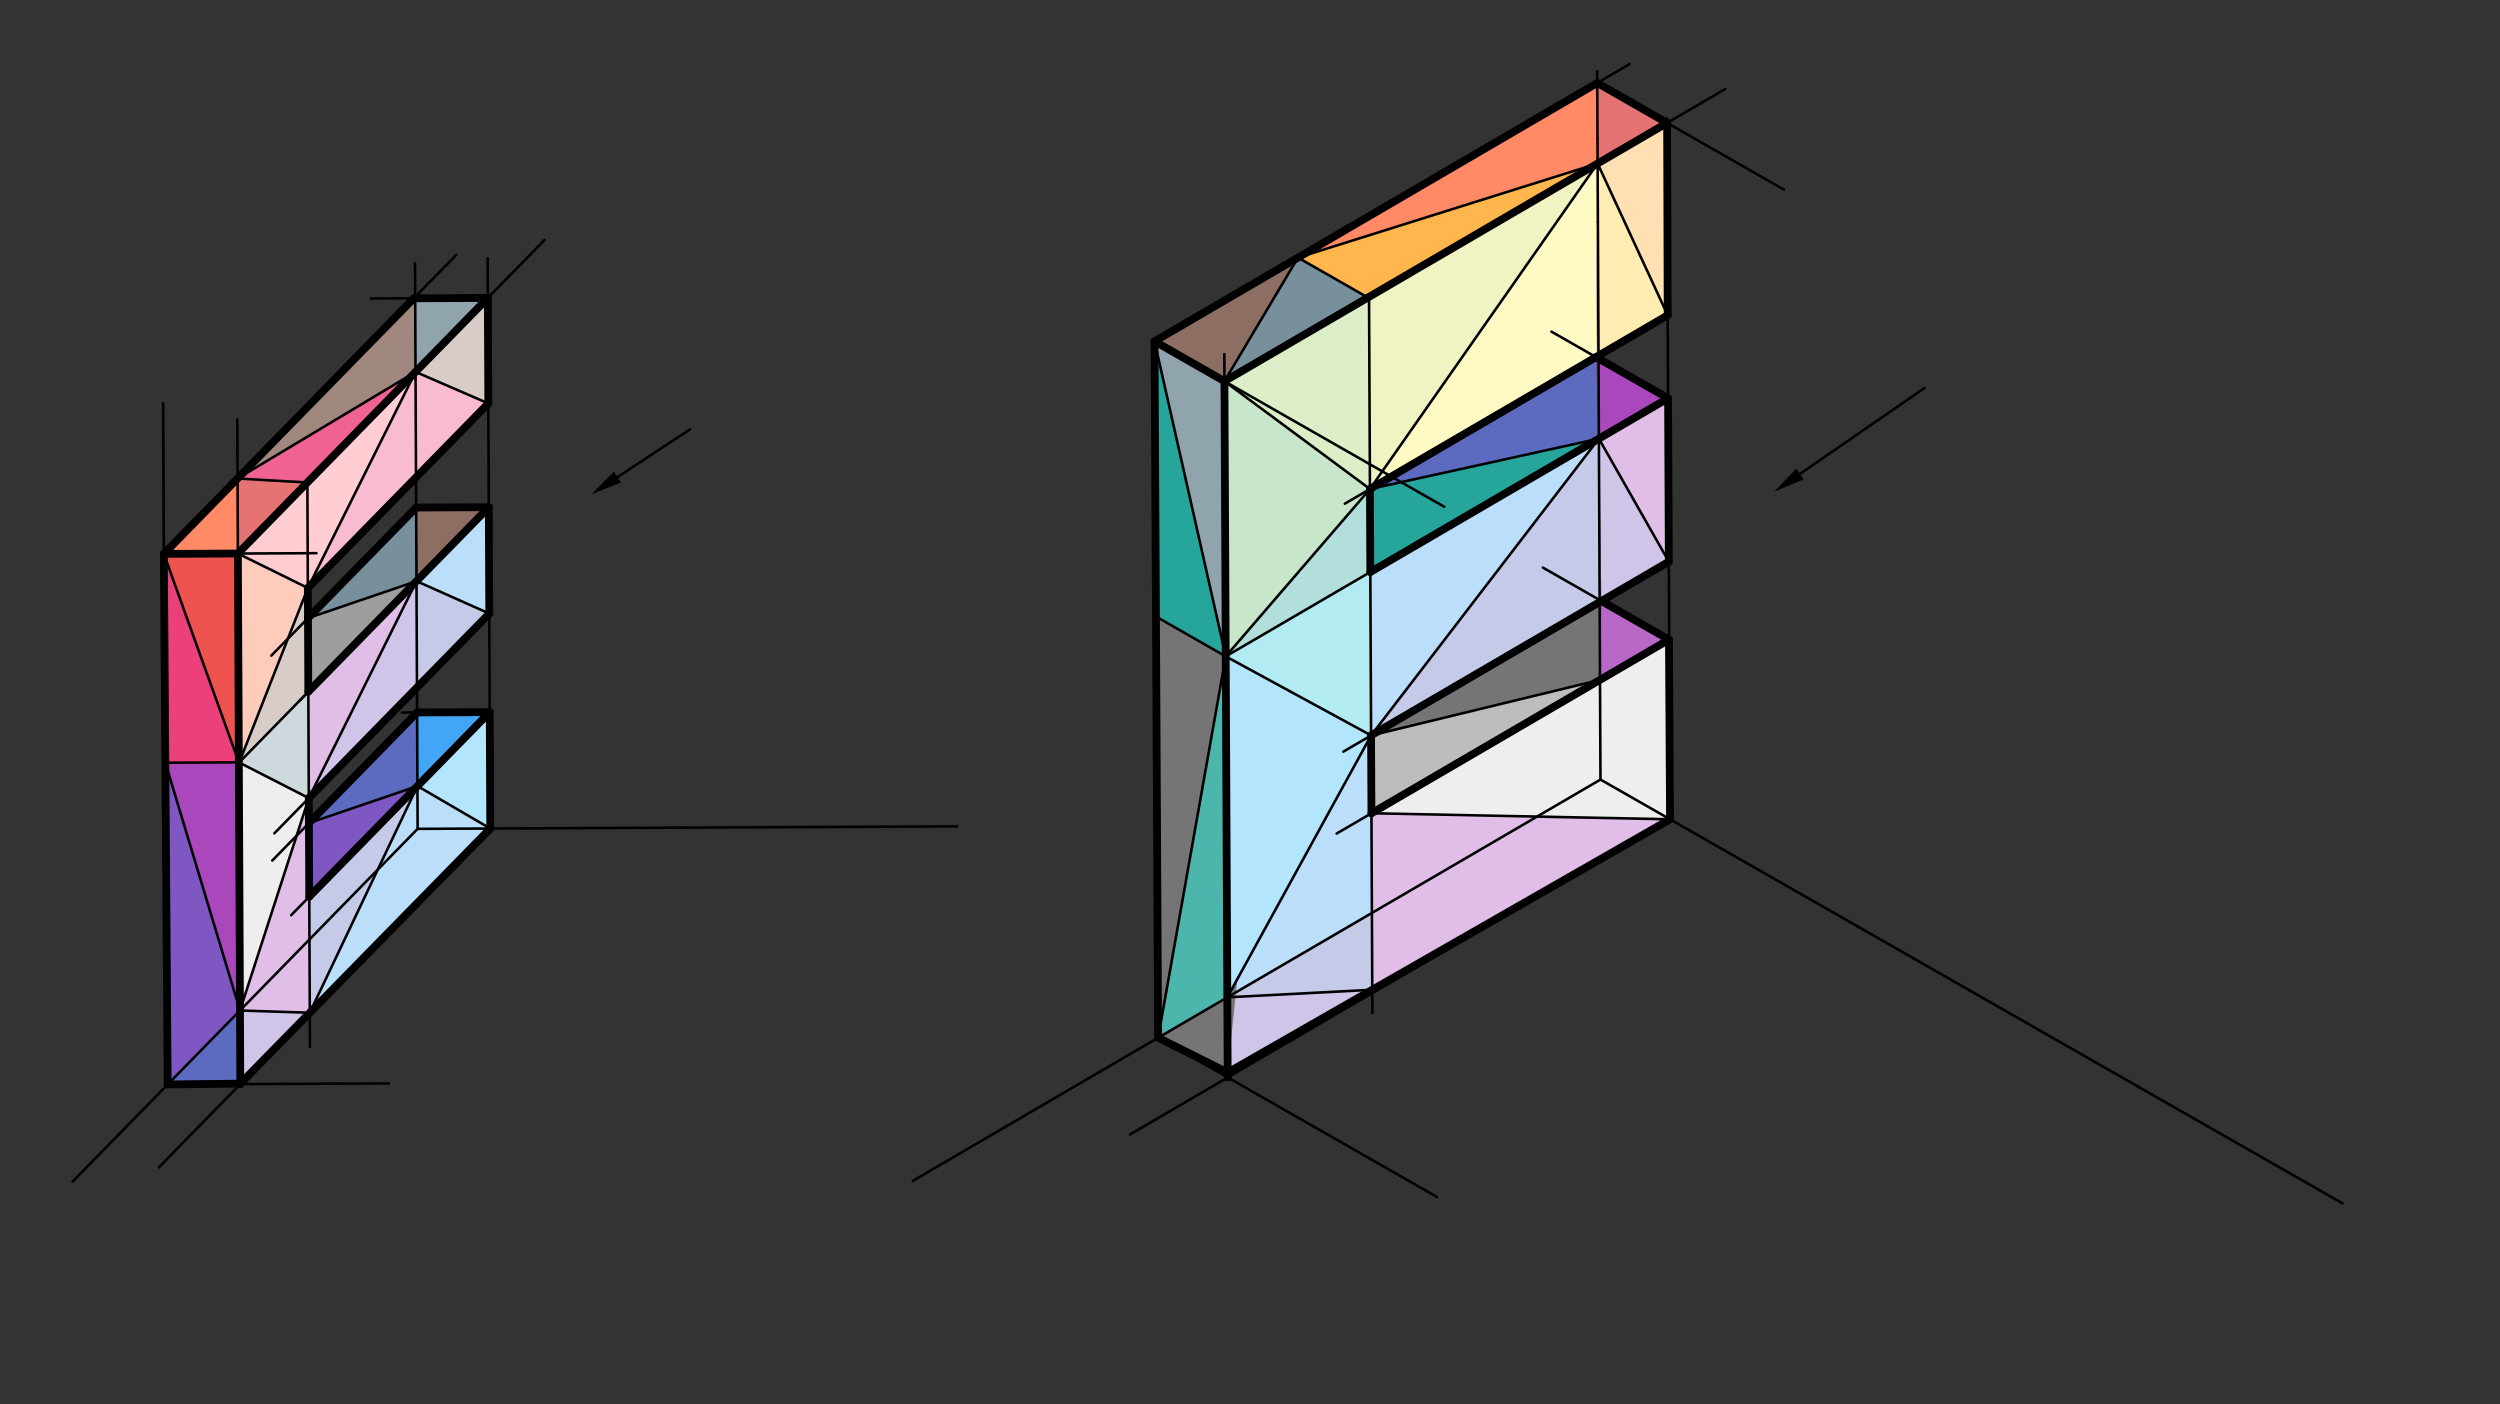 <svg xmlns="http://www.w3.org/2000/svg" class="svg--816" height="100%" preserveAspectRatio="xMidYMid meet" viewBox="0 0 963.78 541.417" width="100%"><rect x="0" y="0" width="963.78" height="541.417" fill="#333333" stroke="none"/><defs><marker id="marker-arrow" markerHeight="16" markerUnits="userSpaceOnUse" markerWidth="24" orient="auto-start-reverse" refX="24" refY="4" viewBox="0 0 24 8"><path d="M 0 0 L 24 4 L 0 8 z" stroke="inherit"></path></marker></defs><g class="aux-layer--949"></g><g class="main-layer--75a"><g class="element--733"><g fill="#FFCCBC" opacity="1"><path d="M 91.711 213.395 L 118.677 226.679 L 92.08 293.9 L 91.711 213.395 Z" stroke="none"></path></g></g><g class="element--733"><g fill="#FFCDD2" opacity="1"><path d="M 91.711 213.395 L 118.677 226.679 L 160.192 143.369 L 91.711 213.395 Z" stroke="none"></path></g></g><g class="element--733"><g fill="#F8BBD0" opacity="1"><path d="M 118.677 226.679 L 160.192 143.369 L 188.252 155.535 L 118.677 226.679 Z" stroke="none"></path></g></g><g class="element--733"><g fill="#D7CCC8" opacity="1"><path d="M 160.192 143.369 L 188.252 155.535 L 188.066 114.867 L 160.192 143.369 Z" stroke="none"></path></g></g><g class="element--733"><g fill="#D7CCC8" opacity="1"><path d="M 118.677 226.679 L 92.08 293.9 L 118.861 266.678 L 118.677 226.679 Z" stroke="none"></path></g></g><g class="element--733"><g fill="#CFD8DC" opacity="1"><path d="M 92.08 293.9 L 118.861 266.678 L 119.049 307.682 L 92.08 293.9 Z" stroke="none"></path></g></g><g class="element--733"><g fill="#EEEEEE" opacity="1"><path d="M 92.08 293.9 L 119.049 307.682 L 92.519 389.557 L 92.08 293.9 Z" stroke="none"></path></g></g><g class="element--733"><g fill="#E1BEE7" opacity="1"><path d="M 119.049 307.682 L 92.519 389.557 L 119.428 390.417 L 119.049 307.682 Z" stroke="none"></path></g></g><g class="element--733"><g fill="#D1C4E9" opacity="1"><path d="M 92.519 389.557 L 92.648 417.75 L 119.428 390.417 L 92.519 389.557 Z" stroke="none"></path></g></g><g class="element--733"><g fill="#C5CAE9" opacity="1"><path d="M 119.223 345.681 L 160.924 303.039 L 119.428 390.417 L 119.223 345.681 Z" stroke="none"></path></g></g><g class="element--733"><g fill="#BBDEFB" opacity="1"><path d="M 160.924 303.039 L 119.428 390.417 L 189.004 319.403 L 160.924 303.039 Z" stroke="none"></path></g></g><g class="element--733"><g fill="#B3E5FC" opacity="1"><path d="M 160.924 303.039 L 188.798 274.537 L 189.004 319.403 L 160.924 303.039 Z" stroke="none"></path></g></g><g class="element--733"><g fill="#E1BEE7" opacity="1"><path d="M 118.861 266.678 L 119.049 307.682 L 160.562 224.036 L 118.861 266.678 Z" stroke="none"></path></g></g><g class="element--733"><g fill="#D1C4E9" opacity="1"><path d="M 160.562 224.036 L 119.049 307.682 L 160.75 265.04 L 160.562 224.036 Z" stroke="none"></path></g></g><g class="element--733"><g fill="#C5CAE9" opacity="1"><path d="M 160.562 224.036 L 160.75 265.04 L 188.624 236.538 L 160.562 224.036 Z" stroke="none"></path></g></g><g class="element--733"><g fill="#BBDEFB" opacity="1"><path d="M 160.562 224.036 L 188.436 195.534 L 188.624 236.538 L 160.562 224.036 Z" stroke="none"></path></g></g><g class="element--733"><g fill="#E57373" opacity="1"><path d="M 118.491 186.011 L 91.578 184.471 L 91.711 213.395 L 118.491 186.011 Z" stroke="none"></path></g></g><g class="element--733"><g fill="#FF8A65" opacity="1"><path d="M 91.578 184.471 L 63.164 213.526 L 91.711 213.395 L 91.578 184.471 Z" stroke="none"></path></g></g><g class="element--733"><g fill="#F06292" opacity="1"><path d="M 118.491 186.011 L 91.578 184.471 L 160.192 143.369 L 118.491 186.011 Z" stroke="none"></path></g></g><g class="element--733"><g fill="#A1887F" opacity="1"><path d="M 160.192 143.369 L 91.578 184.471 L 160.062 114.995 L 160.192 143.369 Z" stroke="none"></path></g></g><g class="element--733"><g fill="#90A4AE" opacity="1"><path d="M 160.062 114.995 L 160.192 143.369 L 188.066 114.867 L 160.062 114.995 Z" stroke="none"></path></g></g><g class="element--733"><g fill="#9E9E9E" opacity="1"><path d="M 118.731 238.304 L 118.861 266.678 L 160.562 224.036 L 118.731 238.304 Z" stroke="none"></path></g></g><g class="element--733"><g fill="#78909C" opacity="1"><path d="M 118.731 238.304 L 160.432 195.662 L 160.562 224.036 L 118.731 238.304 Z" stroke="none"></path></g></g><g class="element--733"><g fill="#8D6E63" opacity="1"><path d="M 160.562 224.036 L 160.432 195.662 L 188.436 195.534 L 160.562 224.036 Z" stroke="none"></path></g></g><g class="element--733"><g fill="#7E57C2" opacity="1"><path d="M 119.223 345.681 L 119.093 317.307 L 160.924 303.039 L 119.223 345.681 Z" stroke="none"></path></g></g><g class="element--733"><g fill="#5C6BC0" opacity="1"><path d="M 119.093 317.307 L 160.794 274.665 L 160.924 303.039 L 119.093 317.307 Z" stroke="none"></path></g></g><g class="element--733"><g fill="#42A5F5" opacity="1"><path d="M 160.924 303.039 L 160.794 274.665 L 188.798 274.537 L 160.924 303.039 Z" stroke="none"></path></g></g><g class="element--733"><g fill="#EF5350" opacity="1"><path d="M 91.711 213.395 L 63.164 213.526 L 92.08 293.9 L 91.711 213.395 Z" stroke="none"></path></g></g><g class="element--733"><g fill="#EC407A" opacity="1"><path d="M 63.164 213.526 L 63.747 294.03 L 92.08 293.9 L 69.454 231.008 L 63.164 213.526 Z" stroke="none"></path></g></g><g class="element--733"><g fill="#AB47BC" opacity="1"><path d="M 63.747 294.03 L 92.08 293.9 L 92.519 389.557 L 63.747 294.03 Z" stroke="none"></path></g></g><g class="element--733"><g fill="#7E57C2" opacity="1"><path d="M 63.747 294.03 L 64.645 418.059 L 92.519 389.557 L 63.747 294.03 Z" stroke="none"></path></g></g><g class="element--733"><g fill="#5C6BC0" opacity="1"><path d="M 92.519 389.557 L 64.645 418.059 L 92.648 417.75 L 92.519 389.557 Z" stroke="none"></path></g></g><g class="element--733"><g fill="#C8E6C9" opacity="1"><path d="M 472.042 146.973 L 528.127 188.523 L 472.535 253.051 L 472.042 146.973 Z" stroke="none"></path></g></g><g class="element--733"><g fill="#DCEDC8" opacity="1"><path d="M 472.042 146.973 L 528.127 188.523 L 527.331 114.708 L 472.042 146.973 Z" stroke="none"></path></g></g><g class="element--733"><g fill="#F0F4C3" opacity="1"><path d="M 527.331 114.708 L 528.127 188.523 L 615.895 63.025 L 527.331 114.708 Z" stroke="none"></path></g></g><g class="element--733"><g fill="#FFF9C4" opacity="1"><path d="M 615.895 63.025 L 615.895 63.025 L 528.127 188.523 L 615.277 137.665 L 615.895 63.025 Z" stroke="none"></path></g></g><g class="element--733"><g fill="#FFECB3" opacity="1"><path d="M 615.895 63.025 L 615.277 137.665 L 642.915 121.536 L 615.895 63.025 Z" stroke="none"></path></g></g><g class="element--733"><g fill="#FFE0B2" opacity="1"><path d="M 615.895 63.025 L 642.915 121.536 L 642.698 47.384 L 615.895 63.025 Z" stroke="none"></path></g></g><g class="element--733"><g fill="#B2DFDB" opacity="1"><path d="M 528.127 188.523 L 472.535 253.051 L 528.276 220.522 L 528.127 188.523 Z" stroke="none"></path></g></g><g class="element--733"><g fill="#B2EBF2" opacity="1"><path d="M 472.535 253.051 L 528.276 220.522 L 528.569 283.521 L 472.535 253.051 Z" stroke="none"></path></g></g><g class="element--733"><g fill="#B3E5FC" opacity="1"><path d="M 472.535 253.051 L 528.569 283.521 L 473.146 384.48 L 472.535 253.051 Z" stroke="none"></path></g></g><g class="element--733"><g fill="#BBDEFB" opacity="1"><path d="M 528.569 283.521 L 473.146 384.48 L 528.887 351.951 L 528.569 283.521 Z" stroke="none"></path></g></g><g class="element--733"><g fill="#C5CAE9" opacity="1"><path d="M 473.146 384.48 L 528.887 351.951 L 529.025 381.565 L 473.146 384.48 Z" stroke="none"></path></g></g><g class="element--733"><g fill="#D1C4E9" opacity="1"><path d="M 473.146 384.48 L 473.281 413.476 L 529.025 381.565 L 473.146 384.48 Z" stroke="none"></path></g></g><g class="element--733"><g fill="#E1BEE7" opacity="1"><path d="M 528.708 313.516 L 529.025 381.565 L 643.818 315.849 L 528.708 313.516 Z" stroke="none"></path></g></g><g class="element--733"><g fill="#EEEEEE" opacity="1"><path d="M 528.708 313.516 L 643.403 246.583 L 643.818 315.849 L 528.708 313.516 Z" stroke="none"></path></g></g><g class="element--733"><g fill="#BBDEFB" opacity="1"><path d="M 528.276 220.522 L 528.569 283.521 L 616.389 169.102 L 528.276 220.522 Z" stroke="none"></path></g></g><g class="element--733"><g fill="#C5CAE9" opacity="1"><path d="M 616.389 169.102 L 528.569 283.521 L 617.357 231.707 L 616.389 169.102 Z" stroke="none"></path></g></g><g class="element--733"><g fill="#D1C4E9" opacity="1"><path d="M 616.389 169.102 L 617.357 231.707 L 643.357 216.534 L 616.389 169.102 Z" stroke="none"></path></g></g><g class="element--733"><g fill="#E1BEE7" opacity="1"><path d="M 616.389 169.102 L 643.357 216.534 L 643.064 153.536 L 616.389 169.102 Z" stroke="none"></path></g></g><g class="element--733"><g fill="#E57373" opacity="1"><path d="M 642.698 47.384 L 615.751 31.993 L 615.895 63.025 L 642.698 47.384 Z" stroke="none"></path></g></g><g class="element--733"><g fill="#FF8A65" opacity="1"><path d="M 615.895 63.025 L 615.751 31.993 L 500.384 99.317 L 615.895 63.025 Z" stroke="none"></path></g></g><g class="element--733"><g fill="#FFB74D" opacity="1"><path d="M 500.384 99.317 L 527.331 114.708 L 615.895 63.025 L 500.384 99.317 Z" stroke="none"></path></g></g><g class="element--733"><g fill="#78909C" opacity="1"><path d="M 500.384 99.317 L 472.042 146.973 L 527.331 114.708 L 500.384 99.317 Z" stroke="none"></path></g></g><g class="element--733"><g fill="#8D6E63" opacity="1"><path d="M 500.384 99.317 L 445.095 131.582 L 472.042 146.973 L 500.384 99.317 Z" stroke="none"></path></g></g><g class="element--733"><g fill="#90A4AE" opacity="1"><path d="M 445.095 131.582 L 472.042 146.973 L 472.535 253.051 L 445.095 131.582 Z" stroke="none"></path></g></g><g class="element--733"><g fill="#26A69A" opacity="1"><path d="M 445.095 131.582 L 446.596 238.235 L 472.535 253.051 L 445.095 131.582 Z" stroke="none"></path></g></g><g class="element--733"><g fill="#757575" opacity="1"><path d="M 446.596 238.235 L 472.535 253.051 L 446.472 400.046 L 446.596 238.235 Z" stroke="none"></path></g></g><g class="element--733"><g fill="#4DB6AC" opacity="1"><path d="M 472.535 253.051 L 446.472 400.046 L 473.146 384.48 L 472.535 253.051 Z" stroke="none"></path></g></g><g class="element--733"><g fill="#757575" opacity="1"><path d="M 473.146 384.48 L 446.472 400.046 L 473.281 413.476 L 477 377.531 Z" stroke="none"></path></g></g><g class="element--733"><g fill="#26A69A" opacity="1"><path d="M 528.276 220.522 L 528.127 188.523 L 616.389 169.102 L 528.276 220.522 Z" stroke="none"></path></g></g><g class="element--733"><g fill="#5C6BC0" opacity="1"><path d="M 528.127 188.523 L 615.277 137.665 L 616.389 169.102 L 528.127 188.523 Z" stroke="none"></path></g></g><g class="element--733"><g fill="#AB47BC" opacity="1"><path d="M 615.277 137.665 L 616.389 169.102 L 643.064 153.536 L 615.277 137.665 Z" stroke="none"></path></g></g><g class="element--733"><g fill="#BDBDBD" opacity="1"><path d="M 528.708 313.516 L 528.569 283.521 L 616.821 262.096 L 528.708 313.516 Z" stroke="none"></path></g></g><g class="element--733"><g fill="#757575" opacity="1"><path d="M 528.569 283.521 L 617.357 231.707 L 616.821 262.096 L 528.569 283.521 Z" stroke="none"></path></g></g><g class="element--733"><g fill="#BA68C8" opacity="1"><path d="M 616.821 262.096 L 617.357 231.707 L 643.403 246.583 L 616.821 262.096 Z" stroke="none"></path></g></g><g class="element--733"><line stroke="#000000" stroke-dasharray="none" stroke-linecap="round" stroke-width="1" x1="160" x2="161" y1="101.531" y2="319.531"></line></g><g class="element--733"><line stroke="#000000" stroke-dasharray="none" stroke-linecap="round" stroke-width="1" x1="28" x2="161" y1="455.531" y2="319.531"></line></g><g class="element--733"><line stroke="#000000" stroke-dasharray="none" stroke-linecap="round" stroke-width="1" x1="161" x2="368.931" y1="319.531" y2="318.577"></line></g><g class="element--733"><line stroke="#000000" stroke-dasharray="none" stroke-linecap="round" stroke-width="1" x1="64.102" x2="62.898" y1="418.062" y2="155.481"></line></g><g class="element--733"><line stroke="#000000" stroke-dasharray="none" stroke-linecap="round" stroke-width="1" x1="189.004" x2="187.996" y1="319.403" y2="99.577"></line></g><g class="element--733"><line stroke="#000000" stroke-dasharray="none" stroke-linecap="round" stroke-width="1" x1="189.004" x2="61.238" y1="319.403" y2="450.051"></line></g><g class="element--733"><line stroke="#000000" stroke-dasharray="none" stroke-linecap="round" stroke-width="1" x1="64.102" x2="149.932" y1="418.062" y2="417.668"></line></g><g class="element--733"><line stroke="#000000" stroke-dasharray="none" stroke-linecap="round" stroke-width="1" x1="92.649" x2="91.474" y1="417.931" y2="161.699"></line></g><g class="element--733"><line stroke="#000000" stroke-dasharray="none" stroke-linecap="round" stroke-width="1" x1="63.164" x2="121.985" y1="213.526" y2="213.256"></line></g><g class="element--733"><line stroke="#000000" stroke-dasharray="none" stroke-linecap="round" stroke-width="1" x1="63.164" x2="175.91" y1="213.526" y2="98.236"></line></g><g class="element--733"><line stroke="#000000" stroke-dasharray="none" stroke-linecap="round" stroke-width="1" x1="91.711" x2="209.924" y1="213.395" y2="92.516"></line></g><g class="element--733"><line stroke="#000000" stroke-dasharray="none" stroke-linecap="round" stroke-width="1" x1="188.066" x2="143.007" y1="114.867" y2="115.073"></line></g><g class="element--733"><line stroke="#000000" stroke-dasharray="none" stroke-linecap="round" stroke-width="1" x1="188.438" x2="117.81" y1="155.344" y2="227.566"></line></g><g class="element--733"><line stroke="#000000" stroke-dasharray="none" stroke-linecap="round" stroke-width="1" x1="174.788" x2="179.069" y1="169.302" y2="164.925"></line></g><g class="element--733"><line stroke="#000000" stroke-dasharray="none" stroke-linecap="round" stroke-width="1" x1="188.576" x2="120.925" y1="195.39" y2="264.568"></line></g><g class="element--733"><line stroke="#000000" stroke-dasharray="none" stroke-linecap="round" stroke-width="1" x1="188.966" x2="128.977" y1="236.187" y2="297.53"></line></g><g class="element--733"><line stroke="#000000" stroke-dasharray="none" stroke-linecap="round" stroke-width="1" x1="189.097" x2="126.533" y1="274.231" y2="338.207"></line></g><g class="element--733"><line stroke="#000000" stroke-dasharray="none" stroke-linecap="round" stroke-width="1" x1="118.49" x2="119.489" y1="185.767" y2="403.547"></line></g><g class="element--733"><line stroke="#000000" stroke-dasharray="none" stroke-linecap="round" stroke-width="1" x1="120.925" x2="115.646" y1="264.568" y2="269.965"></line></g><g class="element--733"><line stroke="#000000" stroke-dasharray="none" stroke-linecap="round" stroke-width="1" x1="128.977" x2="105.769" y1="297.53" y2="321.261"></line></g><g class="element--733"><line stroke="#000000" stroke-dasharray="none" stroke-linecap="round" stroke-width="1" x1="126.533" x2="112.257" y1="338.207" y2="352.805"></line></g><g class="element--733"><line stroke="#000000" stroke-dasharray="none" stroke-linecap="round" stroke-width="1" x1="188.436" x2="160.432" y1="195.534" y2="195.662"></line></g><g class="element--733"><line stroke="#000000" stroke-dasharray="none" stroke-linecap="round" stroke-width="1" x1="188.798" x2="154.937" y1="274.537" y2="274.692"></line></g><g class="element--733"><line stroke="#000000" stroke-dasharray="none" stroke-linecap="round" stroke-width="1" x1="160.432" x2="104.611" y1="195.662" y2="252.742"></line></g><g class="element--733"><line stroke="#000000" stroke-dasharray="none" stroke-linecap="round" stroke-width="1" x1="160.794" x2="104.973" y1="274.665" y2="331.745"></line></g><g class="element--733"><line stroke="#000000" stroke-dasharray="none" stroke-linecap="round" stroke-width="3" x1="64.645" x2="63.164" y1="418.059" y2="213.526"></line></g><g class="element--733"><line stroke="#000000" stroke-dasharray="none" stroke-linecap="round" stroke-width="3" x1="63.164" x2="91.711" y1="213.526" y2="213.395"></line></g><g class="element--733"><line stroke="#000000" stroke-dasharray="none" stroke-linecap="round" stroke-width="3" x1="91.711" x2="92.649" y1="213.395" y2="417.931"></line></g><g class="element--733"><line stroke="#000000" stroke-dasharray="none" stroke-linecap="round" stroke-width="3" x1="64.645" x2="92.648" y1="418.059" y2="417.75"></line></g><g class="element--733"><line stroke="#000000" stroke-dasharray="none" stroke-linecap="round" stroke-width="3" x1="63.164" x2="159.519" y1="213.526" y2="114.998"></line></g><g class="element--733"><line stroke="#000000" stroke-dasharray="none" stroke-linecap="round" stroke-width="3" x1="159.519" x2="188.066" y1="114.998" y2="114.867"></line></g><g class="element--733"><line stroke="#000000" stroke-dasharray="none" stroke-linecap="round" stroke-width="3" x1="188.066" x2="91.711" y1="114.867" y2="213.395"></line></g><g class="element--733"><line stroke="#000000" stroke-dasharray="none" stroke-linecap="round" stroke-width="3" x1="188.066" x2="188.252" y1="114.867" y2="155.535"></line></g><g class="element--733"><line stroke="#000000" stroke-dasharray="none" stroke-linecap="round" stroke-width="3" x1="188.252" x2="118.677" y1="155.535" y2="226.679"></line></g><g class="element--733"><line stroke="#000000" stroke-dasharray="none" stroke-linecap="round" stroke-width="3" x1="118.677" x2="118.861" y1="226.679" y2="266.678"></line></g><g class="element--733"><line stroke="#000000" stroke-dasharray="none" stroke-linecap="round" stroke-width="3" x1="118.861" x2="188.436" y1="266.678" y2="195.534"></line></g><g class="element--733"><line stroke="#000000" stroke-dasharray="none" stroke-linecap="round" stroke-width="3" x1="188.436" x2="188.624" y1="195.534" y2="236.538"></line></g><g class="element--733"><line stroke="#000000" stroke-dasharray="none" stroke-linecap="round" stroke-width="3" x1="188.624" x2="119.049" y1="236.538" y2="307.682"></line></g><g class="element--733"><line stroke="#000000" stroke-dasharray="none" stroke-linecap="round" stroke-width="3" x1="119.049" x2="119.223" y1="307.682" y2="345.681"></line></g><g class="element--733"><line stroke="#000000" stroke-dasharray="none" stroke-linecap="round" stroke-width="3" x1="119.223" x2="188.798" y1="345.681" y2="274.537"></line></g><g class="element--733"><line stroke="#000000" stroke-dasharray="none" stroke-linecap="round" stroke-width="3" x1="188.798" x2="189.004" y1="274.537" y2="319.403"></line></g><g class="element--733"><line stroke="#000000" stroke-dasharray="none" stroke-linecap="round" stroke-width="3" x1="189.004" x2="92.648" y1="319.403" y2="417.75"></line></g><g class="element--733"><line stroke="#000000" stroke-dasharray="none" stroke-linecap="round" stroke-width="3" x1="188.436" x2="160.432" y1="195.534" y2="195.662"></line></g><g class="element--733"><line stroke="#000000" stroke-dasharray="none" stroke-linecap="round" stroke-width="3" x1="160.432" x2="118.731" y1="195.662" y2="238.304"></line></g><g class="element--733"><line stroke="#000000" stroke-dasharray="none" stroke-linecap="round" stroke-width="3" x1="188.798" x2="160.794" y1="274.537" y2="274.665"></line></g><g class="element--733"><line stroke="#000000" stroke-dasharray="none" stroke-linecap="round" stroke-width="3" x1="160.794" x2="119.093" y1="274.665" y2="317.307"></line></g><g class="element--733"><line stroke="#000000" stroke-dasharray="none" stroke-linecap="round" stroke-width="1" x1="616" x2="617" y1="85.531" y2="300.531"></line></g><g class="element--733"><line stroke="#000000" stroke-dasharray="none" stroke-linecap="round" stroke-width="1" x1="617" x2="351.907" y1="300.531" y2="455.231"></line></g><g class="element--733"><line stroke="#000000" stroke-dasharray="none" stroke-linecap="round" stroke-width="1" x1="617" x2="903.065" y1="300.531" y2="463.922"></line></g><g class="element--733"><line stroke="#000000" stroke-dasharray="none" stroke-linecap="round" stroke-width="1" x1="446.343" x2="445.095" y1="399.973" y2="131.582"></line></g><g class="element--733"><line stroke="#000000" stroke-dasharray="none" stroke-linecap="round" stroke-width="1" x1="616" x2="615.851" y1="85.531" y2="53.574"></line></g><g class="element--733"><line stroke="#000000" stroke-dasharray="none" stroke-linecap="round" stroke-width="1" x1="643.887" x2="435.635" y1="315.809" y2="437.338"></line></g><g class="element--733"><line stroke="#000000" stroke-dasharray="none" stroke-linecap="round" stroke-width="1" x1="446.343" x2="554.028" y1="399.973" y2="461.479"></line></g><g class="element--733"><line stroke="#000000" stroke-dasharray="none" stroke-linecap="round" stroke-width="1" x1="473.29" x2="472.11" y1="415.364" y2="161.638"></line></g><g class="element--733"><line stroke="#000000" stroke-dasharray="none" stroke-linecap="round" stroke-width="1" x1="472.11" x2="471.993" y1="161.638" y2="136.536"></line></g><g class="element--733"><line stroke="#000000" stroke-dasharray="none" stroke-linecap="round" stroke-width="1" x1="445.095" x2="556.797" y1="131.582" y2="195.382"></line></g><g class="element--733"><line stroke="#000000" stroke-dasharray="none" stroke-linecap="round" stroke-width="1" x1="445.095" x2="628.248" y1="131.582" y2="24.699"></line></g><g class="element--733"><line stroke="#000000" stroke-dasharray="none" stroke-linecap="round" stroke-width="1" x1="615.851" x2="615.73" y1="53.574" y2="27.486"></line></g><g class="element--733"><line stroke="#000000" stroke-dasharray="none" stroke-linecap="round" stroke-width="1" x1="643.818" x2="642.562" y1="315.849" y2="45.631"></line></g><g class="element--733"><line stroke="#000000" stroke-dasharray="none" stroke-linecap="round" stroke-width="1" x1="615.751" x2="687.684" y1="31.993" y2="73.078"></line></g><g class="element--733"><line stroke="#000000" stroke-dasharray="none" stroke-linecap="round" stroke-width="1" x1="472.042" x2="665.07" y1="146.973" y2="34.328"></line></g><g class="element--733"><line stroke="#000000" stroke-dasharray="none" stroke-linecap="round" stroke-width="1" x1="643.118" x2="518.456" y1="121.418" y2="194.167"></line></g><g class="element--733"><line stroke="#000000" stroke-dasharray="none" stroke-linecap="round" stroke-width="1" x1="643.239" x2="517.124" y1="153.433" y2="227.03"></line></g><g class="element--733"><line stroke="#000000" stroke-dasharray="none" stroke-linecap="round" stroke-width="1" x1="643.477" x2="517.88" y1="216.464" y2="289.758"></line></g><g class="element--733"><line stroke="#000000" stroke-dasharray="none" stroke-linecap="round" stroke-width="1" x1="643.403" x2="515.302" y1="246.583" y2="321.339"></line></g><g class="element--733"><line stroke="#000000" stroke-dasharray="none" stroke-linecap="round" stroke-width="1" x1="527.785" x2="529.066" y1="114.968" y2="390.512"></line></g><g class="element--733"><line stroke="#000000" stroke-dasharray="none" stroke-linecap="round" stroke-width="1" x1="643.064" x2="598.097" y1="153.536" y2="127.853"></line></g><g class="element--733"><line stroke="#000000" stroke-dasharray="none" stroke-linecap="round" stroke-width="1" x1="643.403" x2="594.823" y1="246.583" y2="218.835"></line></g><g class="element--733"><line stroke="#000000" stroke-dasharray="none" stroke-linecap="round" stroke-width="3" x1="446.472" x2="445.095" y1="400.046" y2="131.582"></line></g><g class="element--733"><line stroke="#000000" stroke-dasharray="none" stroke-linecap="round" stroke-width="3" x1="445.095" x2="472.042" y1="131.582" y2="146.973"></line></g><g class="element--733"><line stroke="#000000" stroke-dasharray="none" stroke-linecap="round" stroke-width="3" x1="472.042" x2="473.29" y1="146.973" y2="415.364"></line></g><g class="element--733"><line stroke="#000000" stroke-dasharray="none" stroke-linecap="round" stroke-width="3" x1="446.472" x2="473.281" y1="400.046" y2="413.476"></line></g><g class="element--733"><line stroke="#000000" stroke-dasharray="none" stroke-linecap="round" stroke-width="3" x1="445.095" x2="615.751" y1="131.582" y2="31.993"></line></g><g class="element--733"><line stroke="#000000" stroke-dasharray="none" stroke-linecap="round" stroke-width="3" x1="472.042" x2="642.698" y1="146.973" y2="47.384"></line></g><g class="element--733"><line stroke="#000000" stroke-dasharray="none" stroke-linecap="round" stroke-width="3" x1="615.751" x2="642.698" y1="31.993" y2="47.384"></line></g><g class="element--733"><line stroke="#000000" stroke-dasharray="none" stroke-linecap="round" stroke-width="3" x1="642.698" x2="642.915" y1="47.384" y2="121.536"></line></g><g class="element--733"><line stroke="#000000" stroke-dasharray="none" stroke-linecap="round" stroke-width="3" x1="642.915" x2="528.127" y1="121.536" y2="188.523"></line></g><g class="element--733"><line stroke="#000000" stroke-dasharray="none" stroke-linecap="round" stroke-width="3" x1="528.127" x2="528.276" y1="188.523" y2="220.522"></line></g><g class="element--733"><line stroke="#000000" stroke-dasharray="none" stroke-linecap="round" stroke-width="3" x1="528.276" x2="643.064" y1="220.522" y2="153.536"></line></g><g class="element--733"><line stroke="#000000" stroke-dasharray="none" stroke-linecap="round" stroke-width="3" x1="643.064" x2="643.357" y1="153.536" y2="216.534"></line></g><g class="element--733"><line stroke="#000000" stroke-dasharray="none" stroke-linecap="round" stroke-width="3" x1="643.357" x2="528.569" y1="216.534" y2="283.521"></line></g><g class="element--733"><line stroke="#000000" stroke-dasharray="none" stroke-linecap="round" stroke-width="3" x1="528.569" x2="528.708" y1="283.521" y2="313.516"></line></g><g class="element--733"><line stroke="#000000" stroke-dasharray="none" stroke-linecap="round" stroke-width="3" x1="528.708" x2="643.403" y1="313.516" y2="246.583"></line></g><g class="element--733"><line stroke="#000000" stroke-dasharray="none" stroke-linecap="round" stroke-width="3" x1="643.403" x2="643.818" y1="246.583" y2="315.849"></line></g><g class="element--733"><line stroke="#000000" stroke-dasharray="none" stroke-linecap="round" stroke-width="3" x1="643.818" x2="473.281" y1="315.849" y2="413.476"></line></g><g class="element--733"><line stroke="#000000" stroke-dasharray="none" stroke-linecap="round" stroke-width="3" x1="643.403" x2="617.357" y1="246.583" y2="231.707"></line></g><g class="element--733"><line stroke="#000000" stroke-dasharray="none" stroke-linecap="round" stroke-width="3" x1="643.064" x2="615.277" y1="153.536" y2="137.665"></line></g><g class="element--733"><line stroke="#000000" stroke-dasharray="none" stroke-linecap="round" stroke-width="1" x1="238.025" x2="266" y1="183.936" y2="165.531"></line><path d="M228,190.531 l12,2.5 l0,-5 z" fill="#000000" stroke="#000000" stroke-width="0" transform="rotate(326.659, 228, 190.531)"></path></g><g class="element--733"><line stroke="#000000" stroke-dasharray="none" stroke-linecap="round" stroke-width="1" x1="693.879" x2="742" y1="182.718" y2="149.531"></line><path d="M684,189.531 l12,2.5 l0,-5 z" fill="#000000" stroke="#000000" stroke-width="0" transform="rotate(325.408, 684, 189.531)"></path></g><g class="element--733"><line stroke="#000000" stroke-dasharray="none" stroke-linecap="round" stroke-width="1" x1="91.711" x2="118.677" y1="213.395" y2="226.679"></line></g><g class="element--733"><line stroke="#000000" stroke-dasharray="none" stroke-linecap="round" stroke-width="1" x1="118.677" x2="160.192" y1="226.679" y2="143.369"></line></g><g class="element--733"><line stroke="#000000" stroke-dasharray="none" stroke-linecap="round" stroke-width="1" x1="160.192" x2="188.252" y1="143.369" y2="155.535"></line></g><g class="element--733"><line stroke="#000000" stroke-dasharray="none" stroke-linecap="round" stroke-width="1" x1="118.861" x2="92.241" y1="266.678" y2="293.899"></line></g><g class="element--733"><line stroke="#000000" stroke-dasharray="none" stroke-linecap="round" stroke-width="1" x1="118.677" x2="92.241" y1="226.679" y2="293.899"></line></g><g class="element--733"><line stroke="#000000" stroke-dasharray="none" stroke-linecap="round" stroke-width="1" x1="118.731" x2="160.562" y1="238.304" y2="224.036"></line></g><g class="element--733"><line stroke="#000000" stroke-dasharray="none" stroke-linecap="round" stroke-width="1" x1="118.491" x2="91.578" y1="186.011" y2="184.471"></line></g><g class="element--733"><line stroke="#000000" stroke-dasharray="none" stroke-linecap="round" stroke-width="1" x1="91.578" x2="160.192" y1="184.471" y2="143.369"></line></g><g class="element--733"><line stroke="#000000" stroke-dasharray="none" stroke-linecap="round" stroke-width="1" x1="92.241" x2="63.534" y1="293.899" y2="294.031"></line></g><g class="element--733"><line stroke="#000000" stroke-dasharray="none" stroke-linecap="round" stroke-width="1" x1="63.164" x2="92.08" y1="213.526" y2="293.9"></line></g><g class="element--733"><line stroke="#000000" stroke-dasharray="none" stroke-linecap="round" stroke-width="1" x1="119.049" x2="92.08" y1="307.682" y2="293.9"></line></g><g class="element--733"><line stroke="#000000" stroke-dasharray="none" stroke-linecap="round" stroke-width="1" x1="119.049" x2="160.562" y1="307.682" y2="224.036"></line></g><g class="element--733"><line stroke="#000000" stroke-dasharray="none" stroke-linecap="round" stroke-width="1" x1="160.562" x2="188.624" y1="224.036" y2="236.538"></line></g><g class="element--733"><line stroke="#000000" stroke-dasharray="none" stroke-linecap="round" stroke-width="1" x1="119.049" x2="92.519" y1="307.682" y2="389.557"></line></g><g class="element--733"><line stroke="#000000" stroke-dasharray="none" stroke-linecap="round" stroke-width="1" x1="92.519" x2="119.428" y1="389.557" y2="390.417"></line></g><g class="element--733"><line stroke="#000000" stroke-dasharray="none" stroke-linecap="round" stroke-width="1" x1="119.093" x2="160.924" y1="317.307" y2="303.039"></line></g><g class="element--733"><line stroke="#000000" stroke-dasharray="none" stroke-linecap="round" stroke-width="1" x1="160.924" x2="189.004" y1="303.039" y2="319.403"></line></g><g class="element--733"><line stroke="#000000" stroke-dasharray="none" stroke-linecap="round" stroke-width="1" x1="160.924" x2="119.428" y1="303.039" y2="390.417"></line></g><g class="element--733"><line stroke="#000000" stroke-dasharray="none" stroke-linecap="round" stroke-width="1" x1="63.747" x2="92.519" y1="294.03" y2="389.557"></line></g><g class="element--733"><line stroke="#000000" stroke-dasharray="none" stroke-linecap="round" stroke-width="1" x1="528.127" x2="472.042" y1="188.523" y2="146.973"></line></g><g class="element--733"><line stroke="#000000" stroke-dasharray="none" stroke-linecap="round" stroke-width="1" x1="528.127" x2="615.895" y1="188.523" y2="63.025"></line></g><g class="element--733"><line stroke="#000000" stroke-dasharray="none" stroke-linecap="round" stroke-width="1" x1="615.895" x2="642.915" y1="63.025" y2="121.536"></line></g><g class="element--733"><line stroke="#000000" stroke-dasharray="none" stroke-linecap="round" stroke-width="1" x1="527.785" x2="499.755" y1="114.968" y2="98.958"></line></g><g class="element--733"><line stroke="#000000" stroke-dasharray="none" stroke-linecap="round" stroke-width="1" x1="500.384" x2="615.895" y1="99.317" y2="63.025"></line></g><g class="element--733"><line stroke="#000000" stroke-dasharray="none" stroke-linecap="round" stroke-width="1" x1="500.384" x2="472.042" y1="99.317" y2="146.973"></line></g><g class="element--733"><line stroke="#000000" stroke-dasharray="none" stroke-linecap="round" stroke-width="1" x1="517.124" x2="472.492" y1="227.03" y2="253.076"></line></g><g class="element--733"><line stroke="#000000" stroke-dasharray="none" stroke-linecap="round" stroke-width="1" x1="528.127" x2="472.535" y1="188.523" y2="253.051"></line></g><g class="element--733"><line stroke="#000000" stroke-dasharray="none" stroke-linecap="round" stroke-width="1" x1="472.535" x2="446.596" y1="253.051" y2="238.235"></line></g><g class="element--733"><line stroke="#000000" stroke-dasharray="none" stroke-linecap="round" stroke-width="1" x1="472.535" x2="445.095" y1="253.051" y2="131.582"></line></g><g class="element--733"><line stroke="#000000" stroke-dasharray="none" stroke-linecap="round" stroke-width="1" x1="472.535" x2="528.569" y1="253.051" y2="283.521"></line></g><g class="element--733"><line stroke="#000000" stroke-dasharray="none" stroke-linecap="round" stroke-width="1" x1="528.569" x2="616.389" y1="283.521" y2="169.102"></line></g><g class="element--733"><line stroke="#000000" stroke-dasharray="none" stroke-linecap="round" stroke-width="1" x1="616.389" x2="643.357" y1="169.102" y2="216.534"></line></g><g class="element--733"><line stroke="#000000" stroke-dasharray="none" stroke-linecap="round" stroke-width="1" x1="528.569" x2="473.146" y1="283.521" y2="384.48"></line></g><g class="element--733"><line stroke="#000000" stroke-dasharray="none" stroke-linecap="round" stroke-width="1" x1="528.708" x2="643.818" y1="313.516" y2="315.849"></line></g><g class="element--733"><line stroke="#000000" stroke-dasharray="none" stroke-linecap="round" stroke-width="1" x1="473.146" x2="529.025" y1="384.48" y2="381.565"></line></g><g class="element--733"><line stroke="#000000" stroke-dasharray="none" stroke-linecap="round" stroke-width="1" x1="446.472" x2="472.535" y1="400.046" y2="253.051"></line></g><g class="element--733"><line stroke="#000000" stroke-dasharray="none" stroke-linecap="round" stroke-width="1" x1="528.569" x2="616.821" y1="283.521" y2="262.096"></line></g><g class="element--733"><line stroke="#000000" stroke-dasharray="none" stroke-linecap="round" stroke-width="1" x1="616.389" x2="528.127" y1="169.102" y2="188.523"></line></g></g><g class="snaps-layer--ac6"></g><g class="temp-layer--52d"></g></svg>